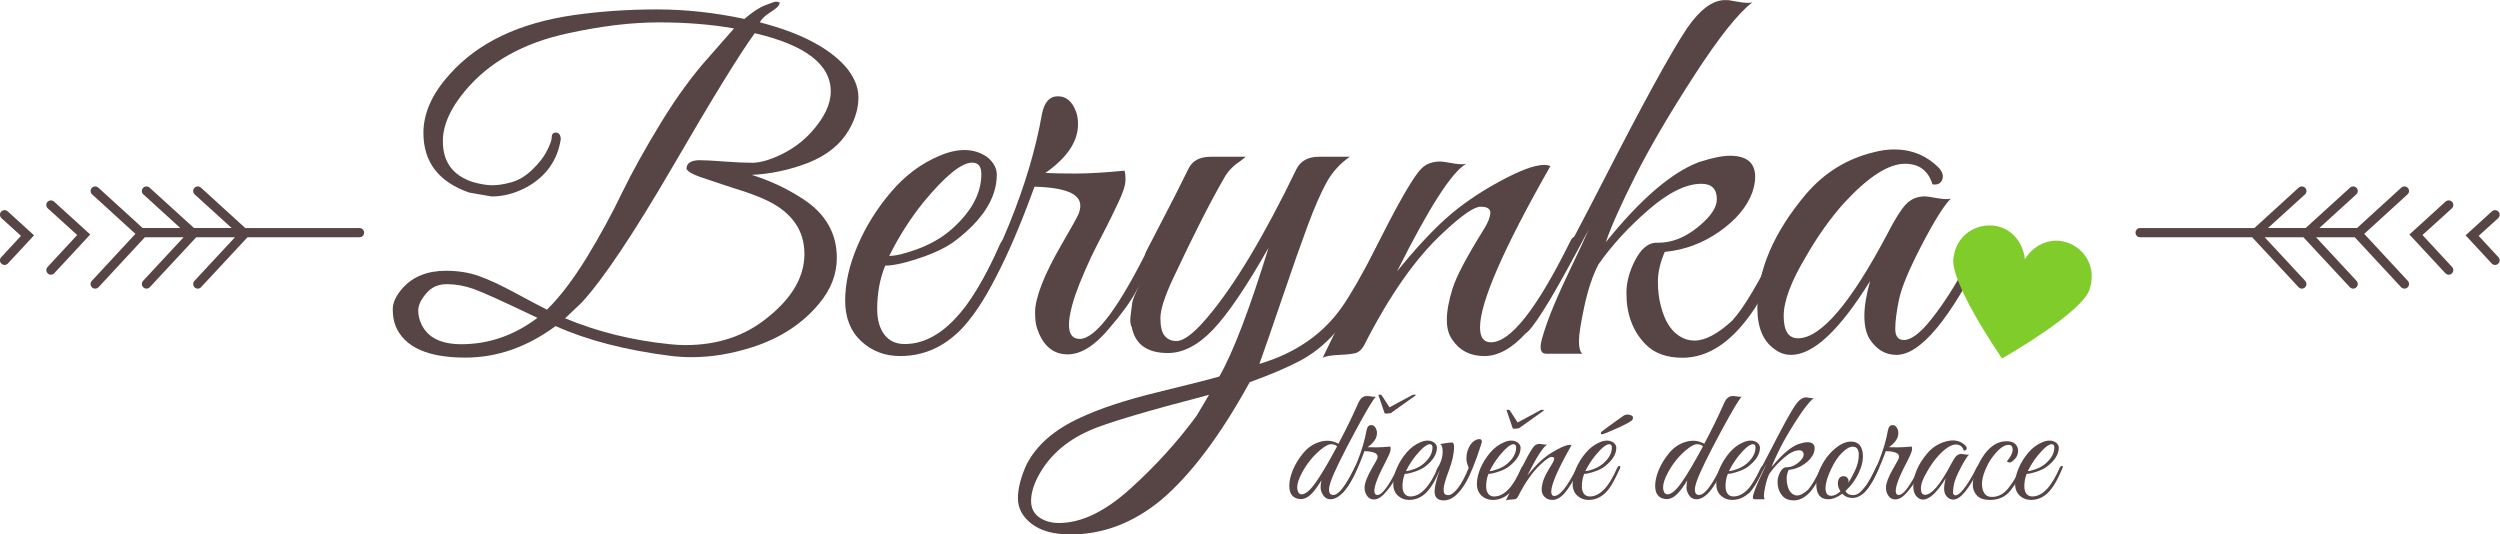 <?xml version="1.0" encoding="UTF-8" standalone="no"?>
<svg
   xmlns:dc="http://purl.org/dc/elements/1.1/"
   xmlns:cc="http://creativecommons.org/ns#"
   xmlns:rdf="http://www.w3.org/1999/02/22-rdf-syntax-ns#"
   xmlns:svg="http://www.w3.org/2000/svg"
   xmlns="http://www.w3.org/2000/svg"
   viewBox="0 0 509 108.774"
   height="108.774"
   width="509"
   xml:space="preserve"
   version="1.1"
   id="svg2"><defs
     id="defs6"><clipPath
       id="clipPath16"
       clipPathUnits="userSpaceOnUse"><path
         id="path18"
         d="m 0,595.28 841.89,0 L 841.89,0 0,0 0,595.28 Z" /></clipPath></defs><g
     transform="matrix(1.25,0,0,-1.25,-103.095,411.93)"
     id="g10"><g
       transform="matrix(0.922,0,0,0.922,-0.214,25.671)"
       style="fill:#574445;fill-opacity:1"
       id="sip1"><g
         style="fill:#574445;fill-opacity:1"
         id="g20"
         transform="matrix(0.803,0,0,0.803,113.608,288.267)"><path
           d="m 0,0 -9.526,8.685 c -0.42,0.374 -0.444,1.004 -0.07,1.425 0.374,0.397 1.004,0.443 1.424,0.07 l 9.76,-8.896 8.288,0 -8.125,7.401 c -0.42,0.374 -0.444,1.004 -0.07,1.425 0.374,0.397 1.027,0.443 1.424,0.07 l 9.783,-8.896 8.288,0 -8.148,7.401 c -0.397,0.374 -0.444,1.004 -0.047,1.425 0.374,0.397 1.004,0.443 1.425,0.07 l 9.759,-8.896 25.146,0 c 0.56,0 1.004,-0.467 1.004,-1.027 0,-0.537 -0.444,-1.004 -1.004,-1.004 l -24.656,0 -10.203,-10.974 c -0.186,-0.21 -0.467,-0.326 -0.723,-0.326 -0.257,0 -0.514,0.093 -0.701,0.28 -0.397,0.373 -0.42,1.004 -0.047,1.424 l 8.919,9.596 -8.522,0 -10.203,-10.974 c -0.21,-0.21 -0.467,-0.326 -0.747,-0.326 -0.233,0 -0.49,0.093 -0.677,0.28 -0.42,0.373 -0.444,1.004 -0.07,1.424 l 8.919,9.596 -8.522,0 -10.18,-10.974 c -0.21,-0.21 -0.49,-0.326 -0.747,-0.326 -0.257,0 -0.49,0.093 -0.7,0.28 -0.397,0.373 -0.421,1.004 -0.047,1.424 L 0,0 Z"
           style="fill:#574445;fill-opacity:1;fill-rule:nonzero;stroke:none"
           id="path22" /></g><g
         style="fill:#574445;fill-opacity:1"
         id="g24"
         transform="matrix(0.803,0,0,0.803,103.321,288.061)"><path
           d="m 0,0 -6.467,5.86 c -0.397,0.374 -0.444,1.028 -0.07,1.425 0.397,0.42 1.027,0.443 1.447,0.07 L 2.872,0.117 -5.043,-8.405 c -0.187,-0.21 -0.467,-0.327 -0.724,-0.327 -0.257,0 -0.514,0.093 -0.7,0.28 -0.397,0.374 -0.444,1.027 -0.047,1.424 L 0,0 Z"
           style="fill:#574445;fill-opacity:1;fill-rule:nonzero;stroke:none"
           id="path26" /></g><g
         style="fill:#574445;fill-opacity:1"
         id="g28"
         transform="matrix(0.803,0,0,0.803,89.903,284.144)"><path
           d="M 0,0 4.343,4.693 0.047,8.592 c -0.397,0.374 -0.444,1.027 -0.07,1.424 0.397,0.42 1.027,0.444 1.447,0.07 L 7.214,4.81 1.471,-1.378 C 1.284,-1.588 1.004,-1.704 0.724,-1.704 0.49,-1.704 0.233,-1.611 0.047,-1.424 -0.374,-1.051 -0.397,-0.397 0,0"
           style="fill:#574445;fill-opacity:1;fill-rule:nonzero;stroke:none"
           id="path30" /></g></g><g
       transform="matrix(0.922,0,0,0.922,38.145,25.671)"
       style="fill:#574445;fill-opacity:1"
       id="sip2"><g
         style="fill:#574445;fill-opacity:1"
         id="g32"
         transform="matrix(0.803,0,0,0.803,465.743,288.267)"><path
           d="m 0,0 9.526,8.685 c 0.42,0.374 0.444,1.004 0.07,1.425 -0.374,0.397 -1.004,0.443 -1.424,0.07 l -9.76,-8.896 -8.288,0 8.125,7.401 c 0.42,0.374 0.444,1.004 0.07,1.425 -0.374,0.397 -1.027,0.443 -1.424,0.07 l -9.783,-8.896 -8.288,0 8.148,7.401 c 0.397,0.374 0.444,1.004 0.047,1.425 -0.374,0.397 -1.004,0.443 -1.425,0.07 l -9.759,-8.896 -25.146,0 c -0.56,0 -1.004,-0.467 -1.004,-1.027 0,-0.537 0.444,-1.004 1.004,-1.004 l 24.656,0 10.203,-10.974 c 0.186,-0.21 0.467,-0.326 0.723,-0.326 0.257,0 0.514,0.093 0.701,0.28 0.397,0.373 0.42,1.004 0.047,1.424 l -8.919,9.596 8.522,0 10.203,-10.974 c 0.21,-0.21 0.467,-0.326 0.747,-0.326 0.233,0 0.49,0.093 0.677,0.28 0.42,0.373 0.444,1.004 0.07,1.424 l -8.919,9.596 8.522,0 10.18,-10.974 c 0.21,-0.21 0.49,-0.326 0.747,-0.326 0.257,0 0.49,0.093 0.7,0.28 0.397,0.373 0.421,1.004 0.047,1.424 L 0,0 Z"
           style="fill:#574445;fill-opacity:1;fill-rule:nonzero;stroke:none"
           id="path34" /></g><g
         style="fill:#574445;fill-opacity:1"
         id="g36"
         transform="matrix(0.803,0,0,0.803,476.031,288.061)"><path
           d="M 0,0 6.467,5.86 C 6.864,6.234 6.911,6.888 6.537,7.285 6.141,7.705 5.51,7.728 5.09,7.355 L -2.872,0.117 5.043,-8.405 c 0.187,-0.21 0.467,-0.327 0.724,-0.327 0.257,0 0.514,0.093 0.7,0.28 0.397,0.374 0.444,1.027 0.047,1.424 L 0,0 Z"
           style="fill:#574445;fill-opacity:1;fill-rule:nonzero;stroke:none"
           id="path38" /></g><g
         style="fill:#574445;fill-opacity:1"
         id="g40"
         transform="matrix(0.803,0,0,0.803,489.448,284.144)"><path
           d="m 0,0 -4.343,4.693 4.296,3.899 c 0.397,0.374 0.444,1.027 0.07,1.424 -0.397,0.42 -1.027,0.444 -1.447,0.07 l -5.79,-5.276 5.743,-6.188 c 0.187,-0.21 0.467,-0.326 0.747,-0.326 0.234,0 0.491,0.093 0.677,0.28 C 0.374,-1.051 0.397,-0.397 0,0"
           style="fill:#574445;fill-opacity:1;fill-rule:nonzero;stroke:none"
           id="path42" /></g></g><g
       transform="matrix(0.922,0,0,0.922,38.145,25.671)"
       style="fill:#574445;fill-opacity:1"
       id="berynka"><g
         style="fill:#574445;fill-opacity:1"
         id="g48"
         transform="matrix(0.803,0,0,0.803,221.446,298.828)"><path
           d="m 0,0 c 0,1.678 -0.672,2.518 -2.014,2.518 -2.351,0 -5.917,-2.895 -10.701,-8.686 -2.854,-3.525 -5.372,-7.471 -7.553,-11.834 1.426,0 3.503,0.503 6.231,1.511 2.727,1.007 5.099,2.348 7.113,4.028 C -2.309,-8.519 0,-4.365 0,0 m -21.149,-20.143 c -1.177,-2.854 -1.763,-6.043 -1.763,-9.567 0,-2.351 0.523,-4.218 1.574,-5.603 1.048,-1.384 2.537,-2.077 4.469,-2.077 7.636,0 14.56,7.176 20.772,21.528 0.586,1.341 1.3,1.93 2.14,1.762 0.334,-0.084 0.503,-0.295 0.503,-0.629 0,-0.336 -0.944,-2.54 -2.832,-6.61 -1.888,-4.071 -3.798,-7.364 -5.728,-9.882 -4.28,-5.876 -9.568,-8.812 -15.862,-8.812 -3.358,0 -6.212,1.09 -8.561,3.273 -2.35,2.182 -3.524,5.161 -3.524,8.939 0,3.776 0.9,7.783 2.706,12.022 1.804,4.237 4.258,8.183 7.364,11.834 3.104,3.651 6.673,6.314 10.701,7.994 1.93,0.838 3.777,1.259 5.539,1.259 1.763,0 3.4,-0.504 4.91,-1.511 1.426,-1.176 2.14,-2.477 2.14,-3.902 0,-5.036 -3.021,-9.863 -9.064,-14.478 -1.847,-1.428 -4.449,-2.707 -7.805,-3.84 -3.358,-1.133 -5.917,-1.7 -7.679,-1.7"
           style="fill:#574445;fill-opacity:1;fill-rule:nonzero;stroke:none"
           id="path50" /></g><g
         style="fill:#574445;fill-opacity:1"
         id="g52"
         transform="matrix(0.803,0,0,0.803,238.52,307.618)"><path
           d="m 0,0 c 0,-3.777 -2.392,-7.345 -7.176,-10.701 1.678,-0.084 3.923,-0.126 6.736,-0.126 2.81,0 6.357,0.209 10.637,0.63 0.167,-0.252 0.252,-0.925 0.252,-2.014 0,-1.092 -0.504,-2.707 -1.511,-4.847 -1.007,-2.14 -1.91,-3.987 -2.707,-5.539 -0.798,-1.554 -1.553,-3.022 -2.266,-4.406 -0.714,-1.385 -1.51,-3.085 -2.391,-5.099 -0.882,-2.015 -1.617,-3.861 -2.203,-5.539 -2.1,-6.379 -1.763,-9.568 1.006,-9.568 3.525,0 8.728,7.006 15.611,21.024 0.586,1.09 1.07,1.511 1.448,1.259 0.377,-0.252 0.566,-0.567 0.566,-0.945 0,-0.377 -0.546,-1.679 -1.636,-3.902 -1.092,-2.225 -2.266,-4.513 -3.525,-6.861 -1.259,-2.351 -3.232,-5.079 -5.917,-8.183 -3.191,-3.861 -6.253,-5.791 -9.19,-5.791 -3.273,0 -5.539,1.971 -6.798,5.917 -0.252,0.755 -0.378,1.888 -0.378,3.399 0,1.51 0.482,3.525 1.448,6.042 0.964,2.518 2.496,5.581 4.595,9.191 2.097,3.607 3.273,5.728 3.525,6.357 0.251,0.63 0.377,1.238 0.377,1.826 0,2.6 -3.357,3.985 -10.071,4.154 l -1.51,-4.028 c -5.288,-13.849 -10.367,-23.124 -15.233,-27.823 -0.838,-0.755 -1.259,-0.503 -1.259,0.756 0,0.252 0.085,0.545 0.252,0.881 4.699,6.21 8.769,13.553 12.211,22.031 3.44,8.476 5.833,16.533 7.176,24.171 0.503,2.6 1.678,3.902 3.525,3.902 1.845,0 3.188,-1.176 4.028,-3.524 C -0.126,1.888 0,1.007 0,0"
           style="fill:#574445;fill-opacity:1;fill-rule:nonzero;stroke:none"
           id="path54" /></g><g
         style="fill:#574445;fill-opacity:1"
         id="g56"
         transform="matrix(0.803,0,0,0.803,231.345,245.176)"><path
           d="m 0,0 c -0.923,-1.845 -1.385,-3.545 -1.385,-5.099 0,-1.551 0.588,-2.748 1.762,-3.588 1.177,-0.837 2.644,-1.258 4.407,-1.258 4.868,0 10.071,2.498 15.61,7.49 C 25.933,2.539 30.8,7.89 34.997,13.596 l 2.77,4.658 C 23.919,14.646 15.191,12.044 11.582,10.449 6.212,8.101 2.351,4.616 0,0 m 7.301,-12.463 c -3.692,0 -6.546,0.776 -8.56,2.329 -2.014,1.554 -3.021,3.42 -3.021,5.602 0,2.183 0.629,4.658 1.888,7.428 2.184,4.28 6.127,7.722 11.833,10.323 4.281,2.013 9.946,3.883 16.996,5.601 7.049,1.722 11.582,2.876 13.596,3.462 3.021,5.288 6.629,14.73 10.826,28.326 -4.868,-8.561 -8.938,-14.562 -12.211,-18.003 -3.273,-3.442 -6.589,-5.161 -9.945,-5.161 -4.532,0 -7.176,1.888 -7.932,5.665 -0.335,0.586 -0.42,1.467 -0.251,2.644 0.167,1.174 0.272,2.014 0.314,2.518 0.042,0.503 0.315,1.322 0.819,2.455 0.503,1.132 0.838,1.951 1.007,2.455 0.923,1.929 1.719,3.439 2.392,4.531 -1.344,0 -1.721,0.671 -1.133,2.015 l 2.266,4.406 c 2.852,5.454 5.203,10.071 7.05,13.848 0.838,1.762 2.474,2.644 4.91,2.644 l 7.679,0 C 45.655,70.456 45.236,70.121 44.565,69.617 43.054,68.61 41.921,67.434 41.166,66.092 38.145,60.888 34.368,53.46 29.836,43.81 c -1.847,-3.946 -2.77,-6.841 -2.77,-8.687 0,-1.847 0.315,-3.147 0.944,-3.902 0.63,-0.755 1.49,-1.133 2.581,-1.133 1.594,0 3.818,1.678 6.672,5.035 5.958,6.966 12.546,17.918 19.765,32.858 0.923,1.762 2.559,2.644 4.91,2.644 l 6.798,0 C 66.552,69.114 64.833,67.204 63.574,64.896 62.315,62.587 60.95,59.461 59.483,55.518 58.014,51.572 56.167,46.327 53.944,39.781 51.719,33.235 50.02,28.325 48.845,25.052 c 7.888,2.348 13.931,6.503 18.128,12.464 1.845,2.599 4.489,7.216 7.931,13.847 0.587,1.175 1.112,1.637 1.574,1.385 0.46,-0.251 0.692,-0.588 0.692,-1.007 0,-0.421 -0.692,-2.036 -2.077,-4.847 C 73.708,44.081 72.302,41.48 70.876,39.089 69.448,36.697 67.603,34.242 65.337,31.725 63.071,29.206 60.553,27.214 57.783,25.744 55.014,24.277 51.32,22.703 46.705,21.023 40.241,9.274 33.738,0.63 27.192,-4.91 21.065,-9.945 14.436,-12.463 7.301,-12.463"
           style="fill:#574445;fill-opacity:1;fill-rule:nonzero;stroke:none"
           id="path58" /></g><g
         style="fill:#574445;fill-opacity:1"
         id="g60"
         transform="matrix(0.803,0,0,0.803,321.976,300.242)"><path
           d="m 0,0 c -10.323,-18.128 -15.484,-29.962 -15.484,-35.501 0,-2.184 0.796,-3.273 2.392,-3.273 4.28,0 10.028,7.258 17.247,21.779 0.503,1.174 1.007,1.636 1.51,1.385 0.504,-0.252 0.755,-0.589 0.755,-1.008 0,-0.421 -0.169,-0.924 -0.503,-1.51 -4.449,-8.982 -8.205,-15.17 -11.267,-18.569 -3.065,-3.4 -6.128,-5.099 -9.19,-5.099 -3.065,0 -5.394,1.175 -6.987,3.525 -0.84,1.09 -1.259,2.581 -1.259,4.469 0,1.889 0.419,4.174 1.259,6.862 0.838,2.684 3.147,7.049 6.924,13.092 0.922,1.511 1.385,2.707 1.385,3.588 0,0.881 -0.714,1.322 -2.14,1.322 -1.429,0 -4.155,-1.889 -8.183,-5.666 -6.043,-5.539 -11.877,-13.847 -17.499,-24.925 -0.503,-0.841 -1.07,-1.366 -1.699,-1.575 -0.63,-0.208 -1.869,-0.355 -3.714,-0.44 -1.845,-0.083 -3.063,-0.293 -3.651,-0.63 1.343,2.686 3.987,8.184 7.931,16.492 7.05,14.686 11.665,23.079 13.848,25.179 1.007,1.006 2.392,1.51 4.154,1.51 0.335,0 1.196,-0.126 2.581,-0.378 1.385,-0.252 2.412,-0.295 3.084,-0.126 -3.106,-1.679 -8.182,-9.567 -15.232,-23.667 3.944,4.867 7.531,8.749 10.763,11.645 3.23,2.895 7.113,5.581 11.645,8.057 4.532,2.475 7.847,3.714 9.945,3.714 C -0.881,0.252 -0.421,0.167 0,0"
           style="fill:#574445;fill-opacity:1;fill-rule:nonzero;stroke:none"
           id="path62" /></g><g
         style="fill:#574445;fill-opacity:1"
         id="g64"
         transform="matrix(0.803,0,0,0.803,351.377,294.382)"><path
           d="m 0,0 c 0,2.266 -1.133,3.399 -3.399,3.399 -3.358,0 -7.239,-1.91 -11.645,-5.728 -4.406,-3.82 -8.079,-7.827 -11.015,-12.023 -1.259,-2.435 -2.288,-5.498 -3.085,-9.19 -0.798,-3.693 -1.195,-6.253 -1.195,-7.679 0,-1.428 0.252,-2.35 0.755,-2.769 l -7.931,0 c -1.259,0 -1.574,1.111 -0.944,3.336 0.629,2.222 1.489,4.635 2.581,7.238 1.089,2.601 2.454,5.603 4.091,9.001 1.637,3.4 2.832,5.98 3.588,7.743 -6.883,-13.011 -11.33,-20.479 -13.344,-22.409 -0.838,-0.755 -1.26,-0.503 -1.26,0.756 0,0.252 0.085,0.545 0.252,0.881 2.937,3.859 8.791,14.351 17.562,31.472 8.769,17.121 14.918,28.326 18.443,33.613 2.852,4.111 5.622,6.169 8.309,6.169 l 0.126,0 0.629,0 c 0.083,0 0.818,-0.126 2.203,-0.378 1.385,-0.252 2.411,-0.295 3.084,-0.126 -3.106,-2.35 -7.386,-7.742 -12.841,-16.177 -5.456,-8.434 -9.777,-15.82 -12.966,-22.156 -3.191,-6.338 -5.331,-11.141 -6.42,-14.415 7.635,9.484 14.477,15.359 20.52,17.625 2.852,0.922 5.118,1.385 6.798,1.385 3.692,0 5.539,-1.554 5.539,-4.658 0,-1.007 -0.211,-2.14 -0.63,-3.399 -1.176,-3.191 -3.588,-6.065 -7.239,-8.624 -3.65,-2.561 -7.659,-4.05 -12.022,-4.469 -1.007,-2.351 -1.511,-4.513 -1.511,-6.483 0,-1.973 0.209,-3.757 0.63,-5.351 1.007,-4.028 2.895,-6.505 5.665,-7.427 0.586,-0.17 1.174,-0.252 1.762,-0.252 2.349,0 5.118,1.467 8.309,4.407 2.601,2.851 6,8.601 10.197,17.246 0.587,1.09 1.049,1.448 1.385,1.07 0.335,-0.378 0.504,-0.735 0.504,-1.07 0,-0.336 -0.63,-1.973 -1.889,-4.91 -1.259,-2.938 -3.021,-6.169 -5.287,-9.693 -4.784,-7.22 -10.071,-10.827 -15.862,-10.827 -3.525,0 -6.254,1.008 -8.183,3.021 -2.77,2.853 -4.155,6.588 -4.155,11.205 0,2.348 0.63,4.741 1.889,7.175 1.259,2.434 2.726,3.734 4.406,3.904 l 0.755,0 c 2.937,0 5.811,1.132 8.624,3.399 C -1.406,-3.902 0,-1.847 0,0"
           style="fill:#574445;fill-opacity:1;fill-rule:nonzero;stroke:none"
           id="path66" /></g><g
         style="fill:#574445;fill-opacity:1"
         id="g68"
         transform="matrix(0.803,0,0,0.803,387.548,286.248)"><path
           d="m 0,0 c -2.771,-5.331 -4.429,-9.316 -4.973,-11.959 -0.548,-2.644 -0.818,-4.785 -0.818,-6.421 0,-1.636 0.629,-2.454 1.888,-2.454 1.593,0 3.566,1.466 5.917,4.406 3.44,4.28 6.84,9.86 10.197,16.743 0.334,0.755 0.712,1.174 1.133,1.259 0.671,0.252 1.007,0 1.007,-0.756 0,-0.421 -0.125,-0.924 -0.377,-1.51 -7.723,-15.611 -14.226,-23.416 -19.514,-23.416 -2.435,0 -4.405,1.174 -5.916,3.525 -0.756,1.259 -1.133,2.937 -1.133,5.036 0,2.096 0.419,4.658 1.259,7.678 -6.716,-10.826 -12.507,-16.239 -17.373,-16.239 -1.344,0 -2.562,0.419 -3.651,1.259 -2.518,1.763 -3.777,4.784 -3.777,9.064 0,8.224 3.567,16.575 10.701,25.053 4.029,4.699 8.98,7.761 14.855,9.19 1.594,0.418 3.104,0.629 4.532,0.629 3.859,0 7.132,-1.344 9.819,-4.029 0.838,-0.924 1.09,-1.806 0.755,-2.643 -0.336,-0.84 -1.05,-1.177 -2.139,-1.007 -0.925,3.021 -2.939,4.531 -6.043,4.531 -3.61,0 -8.057,-2.854 -13.344,-8.56 -3.022,-3.358 -5.834,-7.302 -8.435,-11.834 -3.273,-5.457 -4.91,-9.819 -4.91,-13.092 0,-3.274 1.049,-4.911 3.148,-4.911 5.035,0 11.623,7.721 19.764,23.165 1.594,3.104 2.937,5.224 4.029,6.357 1.089,1.133 2.474,1.7 4.154,1.7 0.334,0 1.196,-0.126 2.581,-0.378 C 4.721,10.134 5.747,10.091 6.42,10.26 4.909,8.75 2.77,5.329 0,0"
           style="fill:#574445;fill-opacity:1;fill-rule:nonzero;stroke:none"
           id="path70" /></g><g
         id="text4216"
         style="font-style:normal;font-weight:normal;font-size:76.314px;line-height:125%;font-family:Sans;letter-spacing:0px;word-spacing:0px;fill:#574445;fill-opacity:1;stroke:none;stroke-width:1px;stroke-linecap:butt;stroke-linejoin:miter;stroke-opacity:1"
         transform="matrix(1,0,0,-1,15.413,44.373)"><path
           id="path4221"
           style="font-style:normal;font-variant:normal;font-weight:normal;font-stretch:normal;font-family:'Great Vibes';-inkscape-font-specification:'Great Vibes';fill:#574445;fill-opacity:1"
           d="m 180.502,-239.661 q 0,4.35 -3.129,8.089 -4.426,5.342 -11.829,7.708 -5.495,1.755 -10.684,1.755 -1.908,0 -3.739,-0.229 -11.981,-1.526 -20.299,-5.266 -7.555,5.571 -15.95,5.571 -9.921,0 -12.287,-5.495 -0.534,-1.297 -0.534,-3.053 0,-1.755 1.755,-3.739 2.747,-3.053 7.631,-3.053 3.205,0 5.8,0.916 2.595,0.916 6.41,2.976 3.816,2.06 5.647,2.976 3.358,-3.281 6.945,-9.081 3.587,-5.876 6.258,-11.447 2.747,-5.647 6.945,-12.515 4.197,-6.868 8.547,-11.676 l 4.35,-4.96 q -6.029,-1.068 -13.279,-1.068 -7.25,0 -15.95,1.908 -11.905,2.518 -18.315,10.226 -3.892,4.655 -3.892,8.852 0,5.571 5.418,7.25 1.908,0.534 3.358,0.534 1.45,0 3.358,-0.534 1.908,-0.534 3.663,-2.213 1.832,-1.755 2.595,-3.358 0.839,-1.603 0.839,-2.366 0,-0.839 0.763,-0.839 0.763,0.076 0.839,1.068 l 0,0.076 q -0.839,5.571 -5.952,8.471 -3.129,1.679 -6.258,1.679 l -3.968,-0.687 q -8.089,-2.824 -8.089,-10.531 0,-5.266 4.655,-10.379 7.479,-8.395 21.978,-10.455 7.021,-0.992 14.576,-0.992 7.631,0 15.492,1.679 2.137,-1.832 3.739,-2.442 1.603,-0.611 1.832,-0.611 0.305,0 0.382,0.076 0.458,0 0.153,0.534 -0.229,0.458 -1.679,1.374 -1.374,0.916 -1.679,1.679 10.379,2.671 14.957,7.631 2.442,2.747 2.442,5.647 0,2.824 -1.679,5.724 -2.213,3.816 -7.173,5.8 -4.96,1.908 -9.997,2.137 4.884,1.526 9.081,4.274 5.952,3.892 5.952,10.379 z m -26.71,15.415 q 8.547,0 14.5,-4.884 6.487,-5.189 6.487,-11.218 0,-6.258 -6.639,-9.463 -2.442,-1.145 -6.029,-2.213 -3.51,-1.145 -5.724,-1.908 -2.137,-0.763 -2.442,-1.45 0,-1.45 2.213,-1.526 1.45,0 4.426,0.229 2.976,0.229 5.113,0.229 2.137,-0.076 5.113,-1.526 3.053,-1.526 5.189,-3.892 3.434,-3.816 3.434,-7.173 0,-7.173 -13.431,-10.302 -4.045,5.571 -14.5,23.581 -10.455,17.934 -16.102,24.039 l -2.9,2.747 q 8.623,3.587 18.544,4.579 1.45,0.153 2.747,0.153 z m -26.176,-4.808 q -8.929,-4.274 -11.294,-5.113 -2.366,-0.839 -4.731,-0.839 -2.289,0 -3.663,1.679 -1.374,1.603 -1.374,2.976 0,1.297 0.611,2.518 1.679,3.434 7.021,3.434 7.25,0 13.431,-4.655 z" /></g></g><g
       transform="matrix(0.74,0,0,0.74,418.596,290.206)"
       id="g72"><path
         id="path74"
         style="fill:#80cc2b;fill-opacity:1;fill-rule:nonzero;stroke:none"
         d="m 0,0 c -3.345,0.765 -6.718,-0.907 -8.532,-3.912 -0.34,3.515 -2.665,6.492 -5.981,7.257 -0.596,0.113 -1.191,0.198 -1.786,0.198 l -0.085,0 c -3.657,-0.028 -7.2,-2.551 -7.824,-6.945 -1.19,-5.102 10.233,-21.741 10.658,-22.337 0.624,0.369 18.17,10.347 19.333,15.449 C 7.342,-5.329 4.28,-0.964 0,0" /></g><g
       transform="matrix(0.922,0,0,0.922,38.145,25.671)"
       style="fill:#574445;fill-opacity:1"
       id="dekorace"><g
         style="fill:#574445;fill-opacity:1"
         id="g76"
         transform="matrix(0.803,0,0,0.803,284.293,250.728)"><path
           d="m 0,0 c -0.314,0.313 -0.756,0.471 -1.324,0.471 -0.568,0 -1.36,-0.423 -2.375,-1.269 -1.619,-1.354 -2.961,-3.022 -4.025,-5.004 -0.701,-1.305 -1.051,-2.381 -1.051,-3.227 0,-0.387 0.078,-0.738 0.235,-1.051 0.158,-0.315 0.405,-0.472 0.744,-0.472 0.821,0 1.837,0.846 3.046,2.538 C -3.542,-6.322 -1.958,-3.65 0,0 m -1.777,-9.536 c 0,-0.775 0.314,-1.161 0.943,-1.161 1.136,0 2.647,1.897 4.532,5.693 0.073,0.145 0.139,0.29 0.2,0.435 0.06,0.145 0.157,0.242 0.29,0.29 0.132,0.049 0.223,0.018 0.272,-0.09 0.048,-0.11 0.023,-0.285 -0.073,-0.527 -1.934,-4.496 -3.892,-6.744 -5.874,-6.744 -0.653,0 -1.173,0.29 -1.559,0.87 -0.387,0.581 -0.58,1.155 -0.58,1.723 0,0.568 0.06,1.094 0.181,1.577 -1.402,-2.32 -2.611,-3.638 -3.626,-3.952 -0.29,-0.121 -0.575,-0.182 -0.852,-0.182 -0.278,0 -0.55,0.037 -0.816,0.11 -1.184,0.313 -1.777,1.256 -1.777,2.828 0,1.063 0.272,2.241 0.816,3.535 0.544,1.293 1.311,2.532 2.303,3.717 0.991,1.184 2.187,1.981 3.589,2.393 0.508,0.168 1.106,0.253 1.795,0.253 0.689,0 1.456,-0.217 2.303,-0.652 1.644,3.094 3.046,5.958 4.206,8.594 0.338,0.798 0.671,1.31 0.997,1.541 0.326,0.229 0.629,0.345 0.907,0.345 l 0.507,0 c 0.06,0 0.29,-0.032 0.689,-0.091 C 7.995,10.908 8.303,10.89 8.521,10.914 7.964,10.406 6.49,7.94 4.097,3.517 1.051,-2.14 -0.786,-5.91 -1.415,-7.796 -1.656,-8.497 -1.777,-9.078 -1.777,-9.536"
           style="fill:#574445;fill-opacity:1;fill-rule:nonzero;stroke:none"
           id="path78" /></g><g
         style="fill:#574445;fill-opacity:1"
         id="g80"
         transform="matrix(0.803,0,0,0.803,297.389,259.692)"><path
           d="M 0,0 C 0.169,0.145 0.375,0.218 0.617,0.218 0.858,0.218 0.979,0.187 0.979,0.127 0.979,0.066 0.955,0.023 0.907,0 l -5.403,-3.844 c -0.46,-0.072 -0.798,-0.108 -1.015,-0.108 -0.218,0 -0.339,0.036 -0.363,0.108 L -7.179,0 c -0.025,0.023 -0.037,0.066 -0.037,0.127 0,0.06 0.109,0.091 0.327,0.091 0.217,0 0.362,-0.073 0.435,-0.218 l 1.668,-2.574 C -1.91,-1.027 -0.314,-0.17 0,0 m -7.542,-8.268 c 0,-1.087 -0.689,-2.115 -2.067,-3.082 0.484,-0.024 1.13,-0.036 1.94,-0.036 0.81,0 1.831,0.061 3.064,0.182 0.048,-0.073 0.073,-0.267 0.073,-0.58 0,-0.315 -0.145,-0.78 -0.435,-1.397 -0.291,-0.616 -0.551,-1.148 -0.78,-1.595 -0.23,-0.448 -0.448,-0.87 -0.653,-1.269 -0.205,-0.399 -0.435,-0.889 -0.689,-1.469 -0.254,-0.58 -0.466,-1.112 -0.634,-1.595 -0.605,-1.837 -0.508,-2.756 0.29,-2.756 1.015,0 2.514,2.018 4.496,6.055 0.169,0.315 0.326,0.423 0.471,0.327 0.146,-0.097 0.133,-0.327 -0.036,-0.689 -0.532,-1.088 -0.979,-1.971 -1.341,-2.647 -0.363,-0.677 -0.931,-1.463 -1.705,-2.357 -0.919,-1.112 -1.801,-1.668 -2.647,-1.668 -0.942,0 -1.595,0.568 -1.958,1.704 -0.072,0.218 -0.109,0.544 -0.109,0.98 0,0.434 0.139,1.014 0.417,1.74 0.278,0.725 0.72,1.608 1.324,2.647 0.604,1.039 0.943,1.65 1.015,1.831 0.073,0.181 0.109,0.356 0.109,0.526 0,0.749 -0.967,1.147 -2.901,1.196 l -0.435,-1.16 c -1.523,-3.988 -2.986,-6.66 -4.387,-8.014 -0.242,-0.217 -0.363,-0.144 -0.363,0.218 0,0.072 0.025,0.157 0.072,0.254 1.354,1.788 2.526,3.903 3.518,6.346 0.991,2.44 1.68,4.762 2.067,6.962 0.145,0.749 0.483,1.124 1.015,1.124 0.531,0 0.918,-0.339 1.16,-1.016 0.073,-0.218 0.109,-0.472 0.109,-0.762"
           style="fill:#574445;fill-opacity:1;fill-rule:nonzero;stroke:none"
           id="path82" /></g><g
         style="fill:#574445;fill-opacity:1"
         id="g84"
         transform="matrix(0.803,0,0,0.803,301.143,250.525)"><path
           d="m 0,0 c 0,0.483 -0.194,0.725 -0.58,0.725 -0.677,0 -1.704,-0.833 -3.082,-2.501 -0.822,-1.016 -1.547,-2.153 -2.176,-3.41 0.411,0 1.009,0.146 1.795,0.436 0.785,0.29 1.469,0.677 2.049,1.16 C -0.665,-2.454 0,-1.257 0,0 m -6.092,-5.802 c -0.339,-0.822 -0.507,-1.74 -0.507,-2.756 0,-0.676 0.15,-1.214 0.453,-1.613 0.302,-0.399 0.731,-0.599 1.287,-0.599 2.2,0 4.194,2.068 5.983,6.201 0.169,0.386 0.375,0.556 0.617,0.507 0.096,-0.024 0.145,-0.084 0.145,-0.18 0,-0.098 -0.272,-0.732 -0.816,-1.904 -0.544,-1.173 -1.094,-2.122 -1.65,-2.846 -1.233,-1.693 -2.756,-2.539 -4.569,-2.539 -0.967,0 -1.789,0.314 -2.466,0.943 -0.677,0.628 -1.015,1.486 -1.015,2.574 0,1.088 0.26,2.243 0.78,3.463 0.519,1.221 1.226,2.358 2.121,3.408 0.894,1.052 1.922,1.82 3.082,2.303 0.556,0.241 1.088,0.362 1.596,0.362 0.507,0 0.979,-0.144 1.414,-0.434 0.41,-0.339 0.616,-0.714 0.616,-1.124 0,-1.45 -0.87,-2.841 -2.611,-4.17 -0.532,-0.411 -1.281,-0.78 -2.248,-1.106 -0.967,-0.327 -1.704,-0.49 -2.212,-0.49"
           style="fill:#574445;fill-opacity:1;fill-rule:nonzero;stroke:none"
           id="path86" /></g><g
         style="fill:#574445;fill-opacity:1"
         id="g88"
         transform="matrix(0.803,0,0,0.803,309.873,251.543)"><path
           d="m 0,0 -0.181,-0.652 c -1.233,-3.844 -2.37,-6.648 -3.409,-8.412 -1.523,-2.563 -3.118,-3.844 -4.786,-3.844 -1.354,0 -2.031,0.652 -2.031,1.958 0,0.991 0.363,2.525 1.088,4.605 -0.242,-0.387 -0.429,-0.514 -0.562,-0.381 -0.133,0.133 -0.163,0.296 -0.09,0.49 l 0.652,1.232 c 0.459,0.943 0.689,1.886 0.689,2.829 0,0.943 -0.194,1.498 -0.58,1.668 1.45,0.241 2.296,0.357 2.538,0.344 0.242,-0.012 0.393,-0.114 0.453,-0.308 0.06,-0.194 0.091,-0.411 0.091,-0.653 0,-1.475 -0.381,-3.215 -1.142,-5.221 -0.762,-2.007 -1.142,-3.354 -1.142,-4.043 0,-0.689 0.108,-1.088 0.326,-1.197 0.218,-0.108 0.435,-0.163 0.653,-0.163 0.628,0 1.341,0.508 2.139,1.523 0.798,1.015 1.596,2.514 2.393,4.496 -0.339,0.774 -0.507,1.457 -0.507,2.049 0,0.592 0.072,1.117 0.217,1.577 0.435,1.378 1.124,2.236 2.067,2.575 0.193,0.072 0.374,0.109 0.544,0.109 C -0.194,0.581 0,0.387 0,0"
           style="fill:#574445;fill-opacity:1;fill-rule:nonzero;stroke:none"
           id="path90" /></g><g
         style="fill:#574445;fill-opacity:1"
         id="g92"
         transform="matrix(0.803,0,0,0.803,320.029,257.014)"><path
           d="M 0,0 C 0.169,0.145 0.375,0.218 0.616,0.218 0.858,0.218 0.979,0.187 0.979,0.127 0.979,0.066 0.955,0.023 0.906,0 l -5.403,-3.844 c -0.435,-0.072 -0.774,-0.108 -1.015,-0.108 -0.241,0 -0.362,0.036 -0.362,0.108 L -7.18,0 c -0.024,0.023 -0.036,0.066 -0.036,0.127 0,0.06 0.109,0.091 0.326,0.091 0.218,0 0.363,-0.073 0.435,-0.218 l 1.668,-2.574 C -1.91,-1.027 -0.314,-0.17 0,0 m -5.113,-8.086 c 0,0.483 -0.194,0.725 -0.58,0.725 -0.677,0 -1.704,-0.833 -3.082,-2.501 -0.822,-1.016 -1.547,-2.153 -2.176,-3.409 0.411,0 1.01,0.145 1.795,0.435 0.785,0.29 1.469,0.677 2.049,1.16 1.329,1.136 1.994,2.333 1.994,3.59 m -6.092,-5.802 c -0.338,-0.822 -0.507,-1.74 -0.507,-2.756 0,-0.676 0.15,-1.214 0.453,-1.613 0.302,-0.399 0.731,-0.598 1.287,-0.598 2.2,0 4.194,2.067 5.983,6.2 0.169,0.386 0.375,0.556 0.617,0.508 0.145,-0.073 0.157,-0.254 0.036,-0.544 -1.015,-2.2 -1.801,-3.663 -2.357,-4.387 -1.233,-1.693 -2.756,-2.539 -4.569,-2.539 -0.967,0 -1.789,0.314 -2.466,0.943 -0.676,0.628 -1.015,1.487 -1.015,2.574 0,1.088 0.26,2.243 0.78,3.463 0.52,1.221 1.227,2.358 2.121,3.408 0.894,1.052 1.922,1.82 3.082,2.303 0.556,0.241 1.088,0.363 1.596,0.363 0.507,0 0.979,-0.145 1.414,-0.435 0.411,-0.339 0.616,-0.714 0.616,-1.124 0,-1.45 -0.87,-2.841 -2.611,-4.17 -0.531,-0.411 -1.281,-0.78 -2.248,-1.106 -0.966,-0.327 -1.704,-0.49 -2.212,-0.49"
           style="fill:#574445;fill-opacity:1;fill-rule:nonzero;stroke:none"
           id="path94" /></g><g
         style="fill:#574445;fill-opacity:1"
         id="g96"
         transform="matrix(0.803,0,0,0.803,325.704,250.932)"><path
           d="m 0,0 c -2.974,-5.222 -4.46,-8.63 -4.46,-10.226 0,-0.628 0.229,-0.942 0.689,-0.942 1.232,0 2.888,2.09 4.967,6.272 0.145,0.338 0.29,0.472 0.435,0.4 0.145,-0.073 0.218,-0.17 0.218,-0.29 0,-0.122 -0.049,-0.267 -0.145,-0.436 -1.282,-2.587 -2.363,-4.369 -3.246,-5.348 -0.882,-0.979 -1.764,-1.469 -2.646,-1.469 -0.883,0 -1.554,0.339 -2.013,1.016 -0.241,0.314 -0.362,0.743 -0.362,1.287 0,0.544 0.121,1.202 0.362,1.976 0.242,0.774 0.907,2.031 1.994,3.771 0.266,0.435 0.399,0.78 0.399,1.034 0,0.254 -0.205,0.38 -0.616,0.38 -0.411,0 -1.197,-0.543 -2.357,-1.631 -1.74,-1.596 -3.421,-3.989 -5.04,-7.18 -0.145,-0.242 -0.308,-0.393 -0.49,-0.453 -0.181,-0.06 -0.538,-0.102 -1.069,-0.127 -0.532,-0.024 -0.882,-0.085 -1.052,-0.181 0.387,0.773 1.149,2.357 2.285,4.75 2.03,4.23 3.359,6.647 3.988,7.251 0.29,0.291 0.689,0.436 1.197,0.436 0.096,0 0.344,-0.036 0.743,-0.109 0.399,-0.073 0.695,-0.085 0.888,-0.036 -0.894,-0.484 -2.356,-2.756 -4.387,-6.817 1.136,1.401 2.17,2.52 3.1,3.354 0.931,0.834 2.049,1.607 3.354,2.321 1.306,0.712 2.261,1.069 2.865,1.069 C -0.254,0.072 -0.122,0.048 0,0"
           style="fill:#574445;fill-opacity:1;fill-rule:nonzero;stroke:none"
           id="path98" /></g><g
         style="fill:#574445;fill-opacity:1"
         id="g100"
         transform="matrix(0.803,0,0,0.803,331.058,252.853)"><path
           d="m 0,0 c -0.024,0 -0.067,0.019 -0.127,0.055 -0.06,0.036 -0.09,0.096 -0.09,0.181 0,0.084 0.023,0.163 0.072,0.236 0.048,0.072 0.393,0.35 1.034,0.834 0.64,0.483 1.335,0.984 2.085,1.505 0.748,0.519 1.292,0.906 1.631,1.16 0.338,0.254 0.671,0.381 0.997,0.381 0.327,0 0.617,-0.061 0.871,-0.182 C 6.726,4.049 6.853,3.898 6.853,3.717 6.853,3.536 6.817,3.372 6.745,3.228 6.623,2.938 5.536,2.326 3.481,1.396 1.426,0.466 0.266,0 0,0 m 2.212,-2.9 c 0,0.483 -0.194,0.724 -0.58,0.724 -0.677,0 -1.704,-0.833 -3.082,-2.501 -0.822,-1.015 -1.548,-2.152 -2.176,-3.409 0.411,0 1.009,0.146 1.795,0.436 0.785,0.29 1.469,0.676 2.049,1.16 1.329,1.136 1.994,2.333 1.994,3.59 M -3.88,-8.702 c -0.339,-0.822 -0.507,-1.74 -0.507,-2.756 0,-0.677 0.15,-1.215 0.453,-1.613 0.302,-0.4 0.731,-0.599 1.287,-0.599 2.2,0 4.194,2.067 5.983,6.2 0.169,0.387 0.374,0.557 0.617,0.508 0.145,-0.072 0.156,-0.254 0.036,-0.544 -1.015,-2.199 -1.801,-3.662 -2.357,-4.387 -1.233,-1.692 -2.756,-2.539 -4.569,-2.539 -0.967,0 -1.789,0.315 -2.466,0.944 -0.677,0.628 -1.015,1.486 -1.015,2.574 0,1.088 0.26,2.242 0.78,3.463 0.519,1.221 1.226,2.357 2.121,3.408 0.894,1.052 1.922,1.819 3.082,2.303 0.556,0.241 1.088,0.362 1.596,0.362 0.507,0 0.979,-0.144 1.414,-0.434 0.41,-0.339 0.616,-0.714 0.616,-1.125 0,-1.45 -0.87,-2.84 -2.611,-4.169 -0.532,-0.412 -1.281,-0.781 -2.248,-1.107 -0.967,-0.326 -1.704,-0.489 -2.212,-0.489"
           style="fill:#574445;fill-opacity:1;fill-rule:nonzero;stroke:none"
           id="path102" /></g><g
         style="fill:#574445;fill-opacity:1"
         id="g104"
         transform="matrix(0.803,0,0,0.803,348.926,250.728)"><path
           d="m 0,0 c -0.314,0.313 -0.756,0.471 -1.324,0.471 -0.568,0 -1.36,-0.423 -2.375,-1.269 -1.619,-1.354 -2.961,-3.022 -4.025,-5.004 -0.701,-1.305 -1.051,-2.381 -1.051,-3.227 0,-0.387 0.078,-0.738 0.235,-1.051 0.158,-0.315 0.405,-0.472 0.744,-0.472 0.821,0 1.837,0.846 3.046,2.538 C -3.542,-6.322 -1.958,-3.65 0,0 m -1.777,-9.536 c 0,-0.775 0.314,-1.161 0.943,-1.161 1.136,0 2.647,1.897 4.532,5.693 0.073,0.145 0.139,0.29 0.2,0.435 0.06,0.145 0.157,0.242 0.29,0.29 0.132,0.049 0.223,0.018 0.272,-0.09 0.048,-0.11 0.023,-0.285 -0.073,-0.527 -1.934,-4.496 -3.892,-6.744 -5.874,-6.744 -0.653,0 -1.173,0.29 -1.559,0.87 -0.387,0.581 -0.58,1.155 -0.58,1.723 0,0.568 0.06,1.094 0.181,1.577 -1.402,-2.32 -2.611,-3.638 -3.626,-3.952 -0.29,-0.121 -0.575,-0.182 -0.852,-0.182 -0.278,0 -0.55,0.037 -0.816,0.11 -1.184,0.313 -1.777,1.256 -1.777,2.828 0,1.063 0.272,2.241 0.816,3.535 0.544,1.293 1.311,2.532 2.303,3.717 0.991,1.184 2.187,1.981 3.589,2.393 0.508,0.168 1.106,0.253 1.795,0.253 0.689,0 1.456,-0.217 2.303,-0.652 1.644,3.094 3.046,5.958 4.206,8.594 0.338,0.798 0.671,1.31 0.997,1.541 0.326,0.229 0.629,0.345 0.907,0.345 l 0.507,0 c 0.06,0 0.29,-0.032 0.689,-0.091 C 7.995,10.908 8.303,10.89 8.521,10.914 7.964,10.406 6.49,7.94 4.097,3.517 1.051,-2.14 -0.786,-5.91 -1.415,-7.796 -1.656,-8.497 -1.777,-9.078 -1.777,-9.536"
           style="fill:#574445;fill-opacity:1;fill-rule:nonzero;stroke:none"
           id="path106" /></g><g
         style="fill:#574445;fill-opacity:1"
         id="g108"
         transform="matrix(0.803,0,0,0.803,358.209,250.525)"><path
           d="m 0,0 c 0,0.483 -0.193,0.725 -0.58,0.725 -0.677,0 -1.704,-0.833 -3.082,-2.501 -0.822,-1.016 -1.547,-2.153 -2.176,-3.41 0.411,0 1.009,0.146 1.795,0.436 0.785,0.29 1.469,0.677 2.049,1.16 C -0.665,-2.454 0,-1.257 0,0 m -6.092,-5.802 c -0.339,-0.822 -0.507,-1.74 -0.507,-2.756 0,-0.676 0.15,-1.214 0.453,-1.613 0.302,-0.399 0.731,-0.599 1.287,-0.599 2.2,0 4.194,2.068 5.983,6.201 0.169,0.386 0.375,0.556 0.617,0.507 0.096,-0.024 0.145,-0.084 0.145,-0.18 0,-0.098 -0.272,-0.732 -0.816,-1.904 -0.544,-1.173 -1.094,-2.122 -1.65,-2.846 -1.232,-1.693 -2.756,-2.539 -4.569,-2.539 -0.967,0 -1.789,0.314 -2.466,0.943 -0.677,0.628 -1.015,1.486 -1.015,2.574 0,1.088 0.26,2.243 0.78,3.463 0.519,1.221 1.226,2.358 2.121,3.408 0.894,1.052 1.922,1.82 3.082,2.303 0.556,0.241 1.088,0.362 1.596,0.362 0.507,0 0.979,-0.144 1.414,-0.434 0.41,-0.339 0.616,-0.714 0.616,-1.124 0,-1.45 -0.87,-2.841 -2.611,-4.17 -0.531,-0.411 -1.281,-0.78 -2.248,-1.106 -0.967,-0.327 -1.704,-0.49 -2.212,-0.49"
           style="fill:#574445;fill-opacity:1;fill-rule:nonzero;stroke:none"
           id="path110" /></g><g
         style="fill:#574445;fill-opacity:1"
         id="g112"
         transform="matrix(0.803,0,0,0.803,366.707,249.244)"><path
           d="m 0,0 c 0,0.653 -0.326,0.979 -0.979,0.979 -0.967,0 -2.085,-0.55 -3.354,-1.65 -1.27,-1.1 -2.327,-2.254 -3.173,-3.463 -0.362,-0.701 -0.659,-1.583 -0.889,-2.646 -0.229,-1.065 -0.344,-1.802 -0.344,-2.212 0,-0.411 0.073,-0.677 0.218,-0.798 l -2.285,0 c -0.362,0 -0.453,0.32 -0.272,0.961 0.182,0.641 0.43,1.335 0.744,2.085 0.313,0.749 0.707,1.613 1.178,2.593 0.471,0.978 0.816,1.721 1.034,2.229 -1.982,-3.747 -3.264,-5.898 -3.844,-6.454 -0.241,-0.218 -0.363,-0.145 -0.363,0.218 0,0.072 0.024,0.157 0.073,0.254 0.846,1.111 2.531,4.133 5.058,9.064 2.526,4.932 4.297,8.159 5.312,9.682 0.822,1.184 1.619,1.776 2.394,1.776 l 0.036,0 0.181,0 c 0.024,0 0.236,-0.036 0.634,-0.108 0.4,-0.072 0.695,-0.085 0.889,-0.036 C 1.354,11.797 0.12,10.243 -1.45,7.814 -3.022,5.385 -4.267,3.258 -5.186,1.433 -6.104,-0.393 -6.721,-1.776 -7.034,-2.72 -4.835,0.012 -2.865,1.704 -1.124,2.357 -0.303,2.623 0.35,2.756 0.834,2.756 1.897,2.756 2.43,2.309 2.43,1.414 2.43,1.124 2.368,0.798 2.248,0.436 1.909,-0.483 1.215,-1.312 0.163,-2.049 -0.889,-2.786 -2.043,-3.215 -3.3,-3.336 c -0.29,-0.677 -0.435,-1.3 -0.435,-1.867 0,-0.568 0.06,-1.082 0.181,-1.541 0.29,-1.16 0.834,-1.874 1.632,-2.14 0.169,-0.049 0.338,-0.072 0.508,-0.072 0.676,0 1.474,0.423 2.393,1.269 0.749,0.822 1.728,2.478 2.937,4.967 0.169,0.315 0.302,0.417 0.398,0.309 C 4.411,-2.52 4.46,-2.623 4.46,-2.72 4.46,-2.816 4.278,-3.288 3.916,-4.134 3.554,-4.979 3.046,-5.91 2.393,-6.926 c -1.378,-2.079 -2.901,-3.118 -4.569,-3.118 -1.015,0 -1.801,0.29 -2.357,0.87 -0.797,0.821 -1.196,1.898 -1.196,3.228 0,0.676 0.181,1.365 0.543,2.066 0.363,0.701 0.786,1.075 1.27,1.124 l 0.217,0 c 0.846,0 1.674,0.326 2.484,0.98 C -0.405,-1.124 0,-0.532 0,0"
           style="fill:#574445;fill-opacity:1;fill-rule:nonzero;stroke:none"
           id="path114" /></g><g
         style="fill:#574445;fill-opacity:1"
         id="g116"
         transform="matrix(0.803,0,0,0.803,375.379,250.67)"><path
           d="M 0,0 C -0.652,0 -1.427,-0.436 -2.32,-1.306 -3.215,-2.176 -4.013,-3.36 -4.714,-4.859 -5.56,-6.6 -5.982,-8.026 -5.982,-9.138 c 0,-1.112 0.422,-1.668 1.268,-1.668 0.605,0 1.281,0.327 2.031,0.979 -0.387,0.556 -0.58,1.148 -0.58,1.777 0.048,1.039 0.471,1.559 1.269,1.559 0.314,0 0.574,-0.109 0.779,-0.326 0.205,-0.218 0.309,-0.417 0.309,-0.599 0,-0.181 -0.025,-0.368 -0.073,-0.562 0.411,0.604 0.882,1.462 1.415,2.575 0.603,1.233 0.906,2.441 0.906,3.626 C 1.342,-0.593 0.895,0 0,0 m -0.398,1.124 c 1.763,0 2.646,-1.112 2.646,-3.336 0,-1.016 -0.266,-2.103 -0.797,-3.264 -0.678,-1.571 -1.692,-2.998 -3.046,-4.278 0.314,-0.605 0.882,-0.907 1.704,-0.907 0.653,0 1.269,0.326 1.849,0.979 0.726,0.749 1.245,1.408 1.56,1.976 0.313,0.568 0.544,0.985 0.688,1.251 0.146,0.266 0.332,0.646 0.563,1.143 0.229,0.495 0.368,0.797 0.417,0.906 0.047,0.109 0.132,0.163 0.253,0.163 0.242,0.024 0.363,-0.061 0.363,-0.254 0,-0.072 -0.025,-0.157 -0.073,-0.254 L 5.512,-5.258 C 5.367,-5.597 5.258,-5.838 5.186,-5.983 5.113,-6.128 4.986,-6.389 4.805,-6.763 4.623,-7.138 4.466,-7.434 4.333,-7.651 4.2,-7.869 4.019,-8.159 3.789,-8.521 3.56,-8.884 3.354,-9.174 3.173,-9.392 2.992,-9.609 2.768,-9.852 2.502,-10.117 c -0.266,-0.266 -0.52,-0.471 -0.761,-0.616 -0.604,-0.363 -1.173,-0.544 -1.705,-0.544 -0.991,0 -1.765,0.313 -2.32,0.942 -1.112,-0.821 -2.14,-1.232 -3.082,-1.232 -1.765,0 -2.647,1.111 -2.647,3.336 0,1.015 0.266,2.103 0.797,3.263 0.726,1.692 1.746,3.13 3.065,4.315 1.317,1.184 2.568,1.777 3.753,1.777"
           style="fill:#574445;fill-opacity:1;fill-rule:nonzero;stroke:none"
           id="path118" /></g><g
         style="fill:#574445;fill-opacity:1"
         id="g120"
         transform="matrix(0.803,0,0,0.803,383.44,253.056)"><path
           d="m 0,0 c 0,-1.088 -0.688,-2.115 -2.066,-3.082 0.483,-0.024 1.129,-0.036 1.939,-0.036 0.81,0 1.831,0.06 3.065,0.181 0.047,-0.073 0.072,-0.266 0.072,-0.58 0,-0.314 -0.145,-0.78 -0.435,-1.396 -0.291,-0.616 -0.551,-1.149 -0.78,-1.596 -0.23,-0.447 -0.447,-0.87 -0.652,-1.268 -0.206,-0.4 -0.436,-0.889 -0.69,-1.469 -0.254,-0.58 -0.466,-1.112 -0.634,-1.596 -0.604,-1.837 -0.507,-2.756 0.29,-2.756 1.015,0 2.514,2.019 4.496,6.056 0.169,0.314 0.308,0.436 0.417,0.362 0.109,-0.072 0.164,-0.163 0.164,-0.271 0,-0.109 -0.158,-0.484 -0.472,-1.124 -0.315,-0.641 -0.652,-1.3 -1.015,-1.977 -0.363,-0.677 -0.931,-1.463 -1.705,-2.356 -0.919,-1.113 -1.801,-1.668 -2.646,-1.668 -0.943,0 -1.596,0.567 -1.958,1.704 -0.073,0.218 -0.11,0.544 -0.11,0.979 0,0.435 0.14,1.015 0.417,1.741 0.279,0.724 0.72,1.607 1.324,2.646 0.604,1.039 0.943,1.651 1.015,1.831 0.073,0.182 0.11,0.357 0.11,0.527 0,0.749 -0.968,1.147 -2.902,1.196 l -0.434,-1.16 c -1.524,-3.989 -2.987,-6.66 -4.388,-8.014 -0.241,-0.218 -0.362,-0.145 -0.362,0.218 0,0.072 0.024,0.157 0.072,0.254 1.353,1.788 2.525,3.903 3.517,6.345 0.991,2.441 1.68,4.762 2.067,6.962 0.145,0.749 0.483,1.124 1.015,1.124 0.532,0 0.918,-0.339 1.161,-1.015 C -0.036,0.544 0,0.29 0,0"
           style="fill:#574445;fill-opacity:1;fill-rule:nonzero;stroke:none"
           id="path122" /></g><g
         style="fill:#574445;fill-opacity:1"
         id="g124"
         transform="matrix(0.803,0,0,0.803,394.441,246.901)"><path
           d="m 0,0 c -0.798,-1.535 -1.275,-2.683 -1.433,-3.444 -0.157,-0.762 -0.235,-1.378 -0.235,-1.85 0,-0.472 0.182,-0.707 0.544,-0.707 0.459,0 1.027,0.423 1.704,1.27 0.991,1.232 1.97,2.839 2.938,4.822 0.095,0.218 0.205,0.338 0.326,0.362 0.193,0.073 0.29,0 0.29,-0.217 0,-0.122 -0.036,-0.266 -0.109,-0.435 -2.224,-4.496 -4.097,-6.744 -5.621,-6.744 -0.701,0 -1.268,0.338 -1.704,1.014 -0.218,0.364 -0.326,0.847 -0.326,1.451 0,0.604 0.121,1.341 0.362,2.212 -1.933,-3.119 -3.601,-4.677 -5.004,-4.677 -0.386,0 -0.737,0.12 -1.05,0.362 -0.726,0.508 -1.088,1.378 -1.088,2.61 0,2.369 1.027,4.775 3.082,7.216 1.16,1.354 2.586,2.236 4.278,2.648 0.459,0.12 0.895,0.18 1.306,0.18 1.111,0 2.054,-0.386 2.828,-1.16 C 1.329,4.647 1.401,4.394 1.306,4.152 1.209,3.91 1.003,3.813 0.689,3.862 c -0.266,0.87 -0.846,1.305 -1.741,1.305 -1.039,0 -2.32,-0.822 -3.843,-2.466 -0.871,-0.967 -1.68,-2.102 -2.429,-3.408 -0.944,-1.571 -1.414,-2.828 -1.414,-3.771 0,-0.943 0.301,-1.414 0.906,-1.414 1.45,0 3.348,2.224 5.692,6.671 0.459,0.895 0.847,1.505 1.161,1.832 0.314,0.327 0.712,0.49 1.197,0.49 0.096,0 0.344,-0.037 0.743,-0.11 C 1.36,2.919 1.655,2.906 1.85,2.955 1.414,2.521 0.798,1.535 0,0"
           style="fill:#574445;fill-opacity:1;fill-rule:nonzero;stroke:none"
           id="path126" /></g><g
         style="fill:#574445;fill-opacity:1"
         id="g128"
         transform="matrix(0.803,0,0,0.803,402.618,248.08)"><path
           d="m 0,0 c 0.847,1.016 1.27,1.873 1.27,2.574 0,0.701 -0.291,1.052 -0.871,1.052 -1.136,0 -2.429,-1.04 -3.879,-3.118 -0.46,-0.654 -0.908,-1.512 -1.342,-2.574 -0.436,-1.065 -0.654,-2.026 -0.654,-2.883 0,-0.859 0.176,-1.554 0.527,-2.085 0.349,-0.532 0.893,-0.798 1.632,-0.798 0.737,0 1.42,0.175 2.048,0.525 0.628,0.351 1.227,0.907 1.795,1.668 0.568,0.762 0.997,1.397 1.287,1.905 0.291,0.506 0.689,1.268 1.197,2.284 0.169,0.338 0.314,0.476 0.435,0.417 0.12,-0.061 0.181,-0.146 0.181,-0.254 0,-0.109 -0.163,-0.508 -0.489,-1.196 -0.326,-0.69 -0.653,-1.336 -0.979,-1.941 -0.327,-0.604 -0.792,-1.281 -1.396,-2.03 -1.088,-1.355 -2.574,-2.031 -4.46,-2.031 -1.355,0 -2.327,0.332 -2.919,0.998 -0.593,0.664 -0.889,1.431 -0.889,2.301 0,1.064 0.26,2.224 0.779,3.482 0.52,1.257 1.119,2.345 1.795,3.264 1.403,1.909 3.022,2.864 4.86,2.864 0.894,0 1.541,-0.212 1.94,-0.635 C 2.267,3.366 2.466,2.876 2.466,2.32 2.466,1.498 2.127,0.798 1.451,0.218 1.112,-0.097 0.828,-0.254 0.599,-0.254 0.368,-0.254 0.17,-0.17 0,0"
           style="fill:#574445;fill-opacity:1;fill-rule:nonzero;stroke:none"
           id="path130" /></g><g
         style="fill:#574445;fill-opacity:1"
         id="g132"
         transform="matrix(0.803,0,0,0.803,411,250.525)"><path
           d="m 0,0 c 0,0.483 -0.193,0.725 -0.58,0.725 -0.677,0 -1.704,-0.833 -3.082,-2.501 -0.822,-1.016 -1.548,-2.153 -2.176,-3.41 0.411,0 1.009,0.146 1.795,0.436 0.785,0.29 1.469,0.677 2.049,1.16 C -0.665,-2.454 0,-1.257 0,0 M -6.092,-5.802 C -6.431,-6.624 -6.6,-7.542 -6.6,-8.558 c 0,-0.676 0.152,-1.214 0.454,-1.613 0.302,-0.399 0.731,-0.599 1.288,-0.599 2.199,0 4.193,2.068 5.982,6.201 0.169,0.386 0.375,0.556 0.616,0.507 0.097,-0.024 0.146,-0.084 0.146,-0.18 0,-0.098 -0.273,-0.732 -0.817,-1.904 -0.544,-1.173 -1.093,-2.122 -1.649,-2.846 -1.232,-1.693 -2.756,-2.539 -4.568,-2.539 -0.968,0 -1.79,0.314 -2.466,0.943 -0.678,0.628 -1.016,1.486 -1.016,2.574 0,1.088 0.26,2.243 0.779,3.463 0.52,1.221 1.227,2.358 2.122,3.408 0.894,1.052 1.921,1.82 3.083,2.303 0.555,0.241 1.086,0.362 1.594,0.362 0.508,0 0.98,-0.144 1.414,-0.434 0.411,-0.339 0.617,-0.714 0.617,-1.124 0,-1.45 -0.871,-2.841 -2.611,-4.17 -0.532,-0.411 -1.281,-0.78 -2.248,-1.106 -0.967,-0.327 -1.704,-0.49 -2.212,-0.49"
           style="fill:#574445;fill-opacity:1;fill-rule:nonzero;stroke:none"
           id="path134" /></g></g></g></svg>